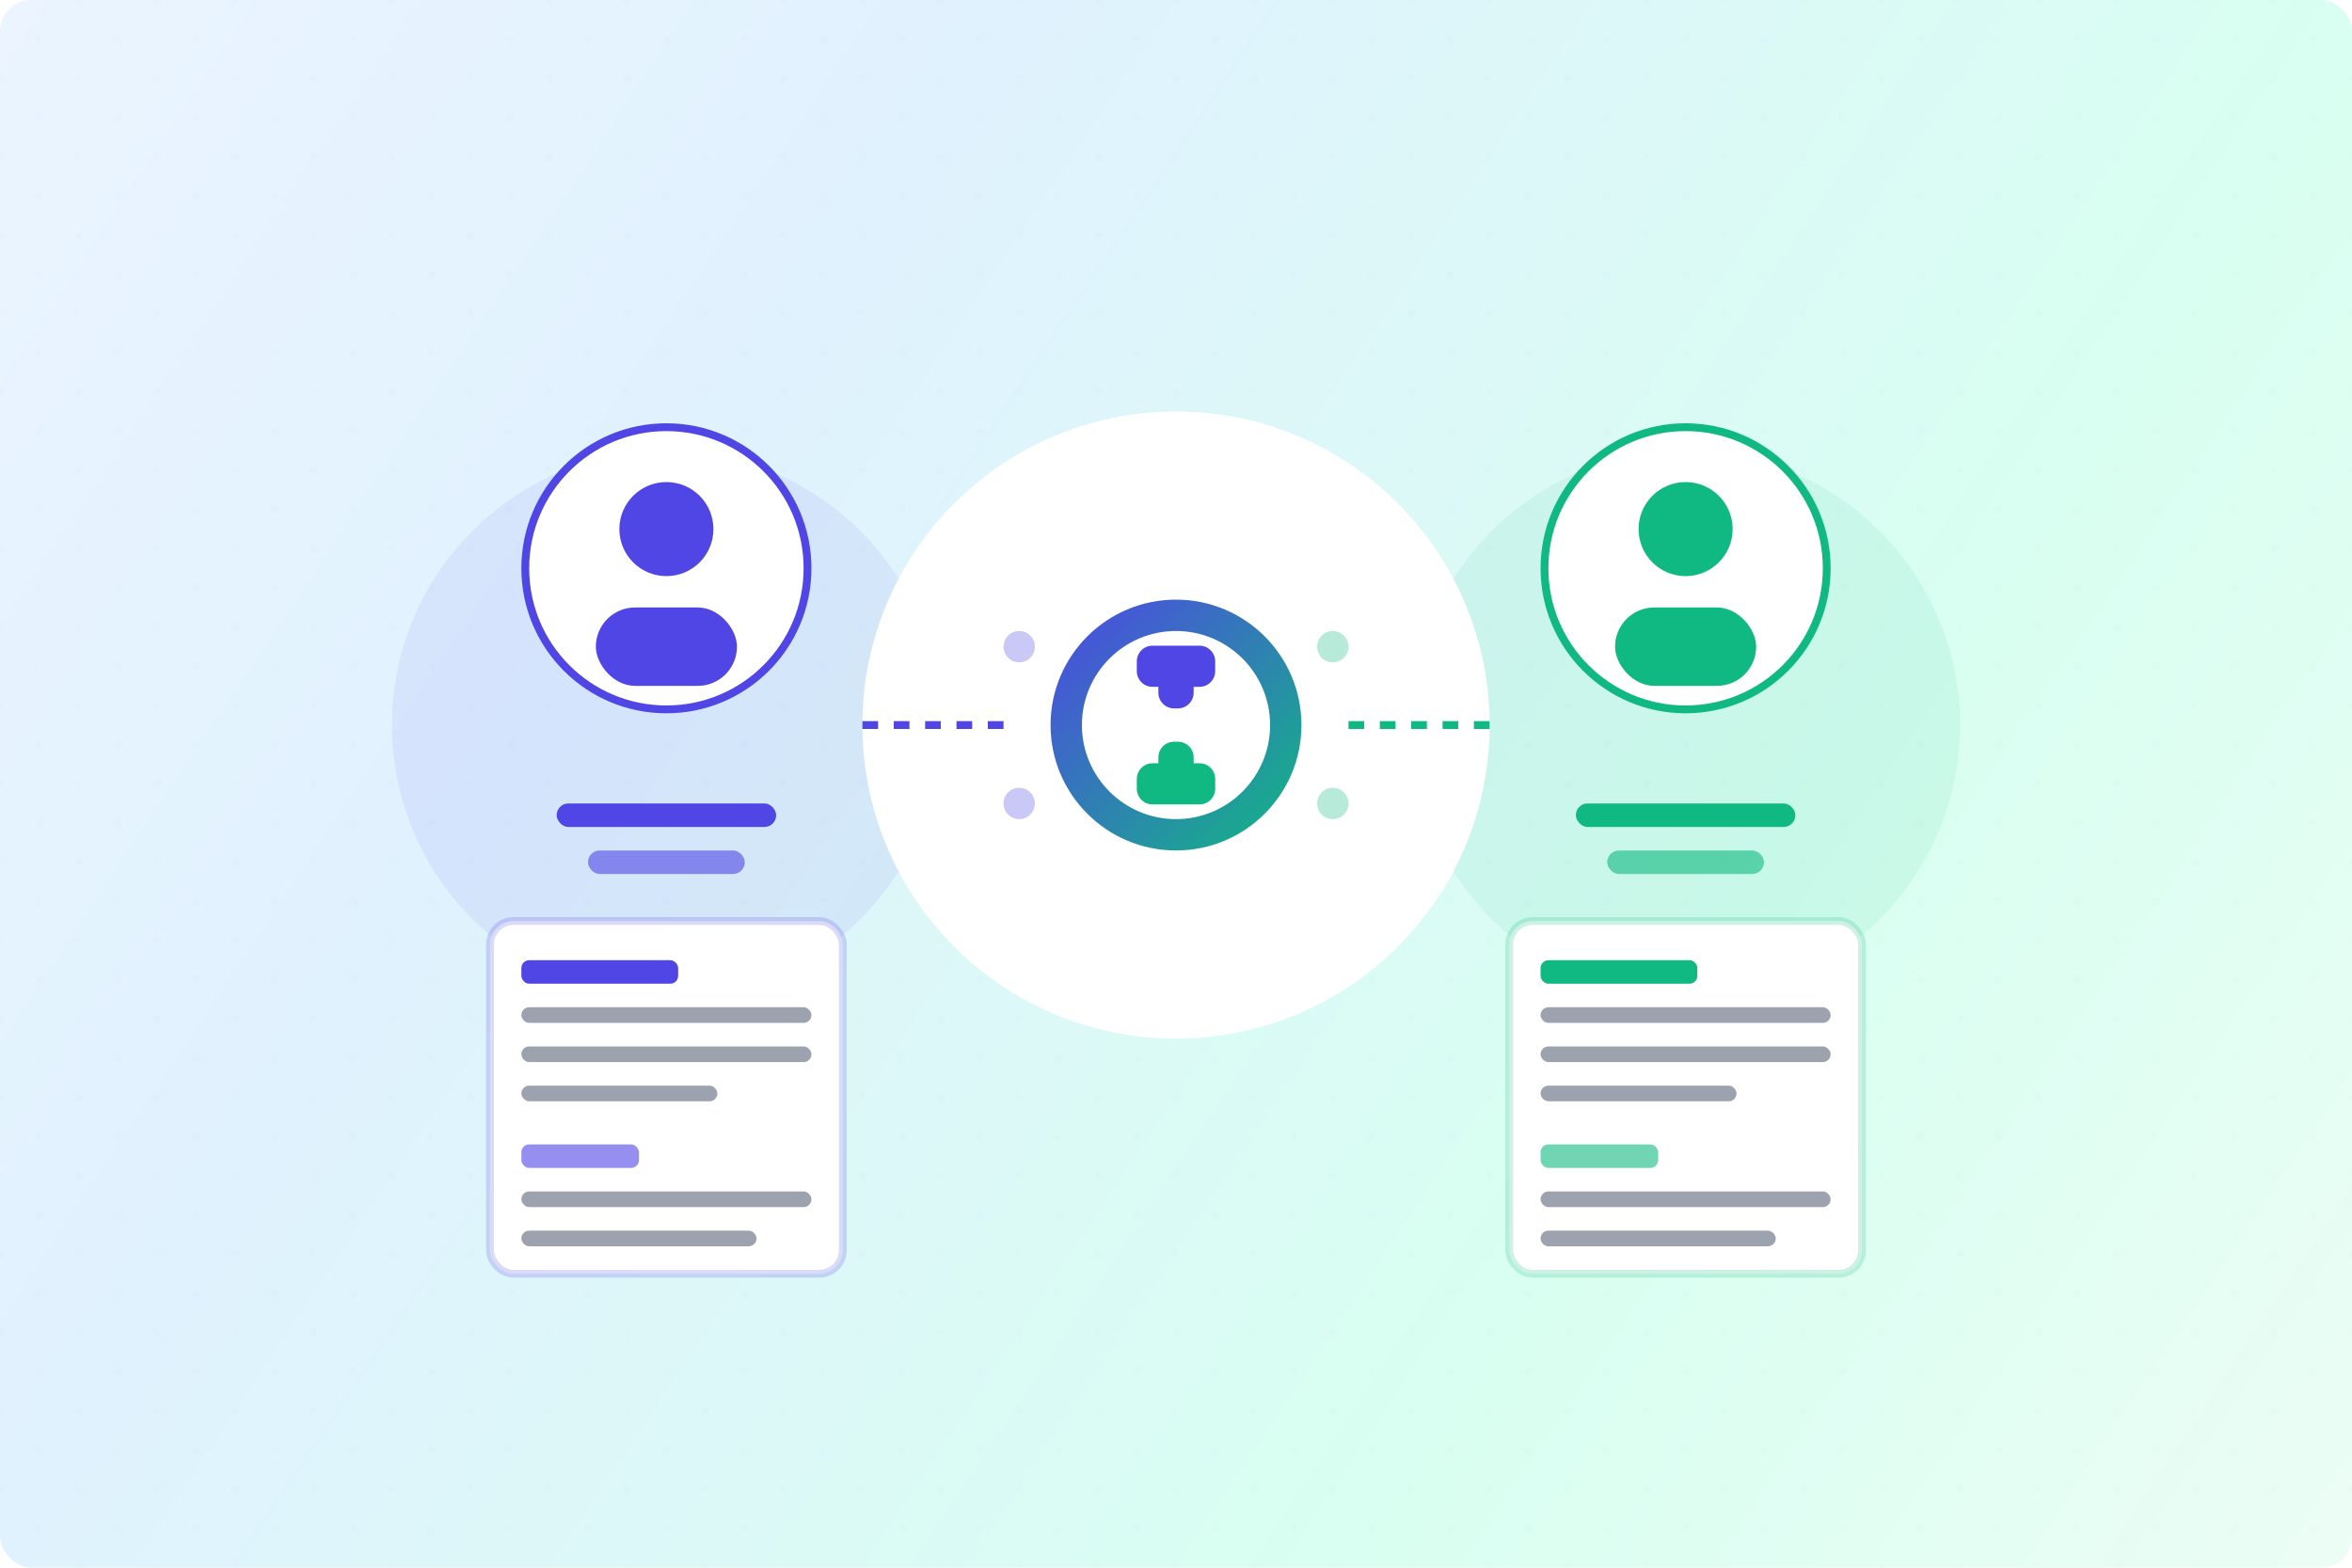 <svg width="600" height="400" viewBox="0 0 600 400" fill="none" xmlns="http://www.w3.org/2000/svg">
  <!-- Background with pattern and gradient -->
  <rect width="600" height="400" rx="8" fill="url(#paint0_linear)"/>
  <!-- Subtle pattern overlay -->
  <rect width="600" height="400" rx="8" fill="url(#pattern)" fill-opacity="0.05"/>
  <g transform="translate(0, -15)">
  
  <!-- Left side: Candidate background -->
  <circle cx="170" cy="200" r="70" fill="#4F46E5" fill-opacity="0.08"/>
  
  <!-- Right side: Employer background -->
  <circle cx="430" cy="200" r="70" fill="#10B981" fill-opacity="0.08"/>
  
  <!-- Left side: Candidate avatar (minimalistic) -->
  <circle cx="170" cy="160" r="36" fill="white" stroke="#4F46E5" stroke-width="2"/>
  <circle cx="170" cy="150" r="12" fill="#4F46E5"/>
  <rect x="152" y="170" width="36" height="20" rx="10" fill="#4F46E5"/>
  
  <!-- Right side: Employer avatar (minimalistic) -->
  <circle cx="430" cy="160" r="36" fill="white" stroke="#10B981" stroke-width="2"/>
  <circle cx="430" cy="150" r="12" fill="#10B981"/>
  <rect x="412" y="170" width="36" height="20" rx="10" fill="#10B981"/>
  
  <!-- Candidate title bar -->
  <rect x="142" y="220" width="56" height="6" rx="3" fill="#4F46E5"/>
  <rect x="150" y="232" width="40" height="6" rx="3" fill="#4F46E5" fill-opacity="0.6"/>
  
  <!-- Employer title bar -->
  <rect x="402" y="220" width="56" height="6" rx="3" fill="#10B981"/>
  <rect x="410" y="232" width="40" height="6" rx="3" fill="#10B981" fill-opacity="0.6"/>
  
  <!-- Code samples -->
  <rect x="125" y="250" width="90" height="90" rx="6" fill="white" stroke="#4F46E5" stroke-opacity="0.2" stroke-width="2"/>
  <rect x="133" y="260" width="40" height="6" rx="2" fill="#4F46E5"/>
  <rect x="133" y="272" width="74" height="4" rx="2" fill="#9CA3AF"/>
  <rect x="133" y="282" width="74" height="4" rx="2" fill="#9CA3AF"/>
  <rect x="133" y="292" width="50" height="4" rx="2" fill="#9CA3AF"/>
  <rect x="133" y="307" width="30" height="6" rx="2" fill="#4F46E5" fill-opacity="0.6"/>
  <rect x="133" y="319" width="74" height="4" rx="2" fill="#9CA3AF"/>
  <rect x="133" y="329" width="60" height="4" rx="2" fill="#9CA3AF"/>
  
  <!-- Job description -->
  <rect x="385" y="250" width="90" height="90" rx="6" fill="white" stroke="#10B981" stroke-opacity="0.2" stroke-width="2"/>
  <rect x="393" y="260" width="40" height="6" rx="2" fill="#10B981"/>
  <rect x="393" y="272" width="74" height="4" rx="2" fill="#9CA3AF"/>
  <rect x="393" y="282" width="74" height="4" rx="2" fill="#9CA3AF"/>
  <rect x="393" y="292" width="50" height="4" rx="2" fill="#9CA3AF"/>
  <rect x="393" y="307" width="30" height="6" rx="2" fill="#10B981" fill-opacity="0.6"/>
  <rect x="393" y="319" width="74" height="4" rx="2" fill="#9CA3AF"/>
  <rect x="393" y="329" width="60" height="4" rx="2" fill="#9CA3AF"/>
  
  <!-- Center matching element -->
  <g filter="url(#shadow)">
    <circle cx="300" cy="200" r="80" fill="white"/>
  </g>
  
  <!-- Connection lines - with equal length and padding -->
  <path d="M220 200 L260 200" stroke="#4F46E5" stroke-width="2" stroke-dasharray="4 4"/>
  <path d="M380 200 L340 200" stroke="#10B981" stroke-width="2" stroke-dasharray="4 4"/>
  
  <!-- Matching elements - UPDATED to be centered at (300, 200) -->
  <path fill-rule="evenodd" clip-rule="evenodd" d="M300 168C282.33 168 268 182.33 268 200C268 217.67 282.33 232 300 232C317.67 232 332 217.67 332 200C332 182.33 317.67 168 300 168ZM300 176C286.75 176 276 186.75 276 200C276 213.25 286.75 224 300 224C313.25 224 324 213.25 324 200C324 186.75 313.25 176 300 176Z" fill="url(#paint1_linear)"/>
  
  <!-- Puzzle pieces representing perfect fit - UPDATED with spacing between elements -->
  <path d="M290 183.75 C290 181.54 291.79 179.75 294 179.75 H306 C308.21 179.75 310 181.54 310 183.75 V186.25 C310 188.46 308.21 190.25 306 190.25 H304.5 V191.75 C304.5 193.96 302.71 195.75 300.5 195.75 H299.5 C297.29 195.75 295.5 193.96 295.5 191.75 V190.25 H294 C291.79 190.25 290 188.46 290 186.25 V183.75Z" fill="#4F46E5"/>
  
  <path d="M290 213.75 C290 211.54 291.79 209.75 294 209.75 H295.5 V208.25 C295.5 206.04 297.29 204.25 299.5 204.25 H300.5 C302.71 204.25 304.5 206.04 304.5 208.25 V209.75 H306 C308.21 209.75 310 211.54 310 213.75 V216.25 C310 218.46 308.21 220.25 306 220.25 H294 C291.79 220.25 290 218.46 290 216.25 V213.75Z" fill="#10B981"/>
  
  <!-- Small accent details - consistently spaced and aligned -->
  <circle cx="260" cy="180" r="4" fill="#4F46E5" fill-opacity="0.3"/>
  <circle cx="260" cy="220" r="4" fill="#4F46E5" fill-opacity="0.3"/>
  
  <circle cx="340" cy="180" r="4" fill="#10B981" fill-opacity="0.3"/>
  <circle cx="340" cy="220" r="4" fill="#10B981" fill-opacity="0.3"/>
  </g>
  
  <!-- Definitions for gradients and shadows -->
  <defs>
    <linearGradient id="paint0_linear" x1="0" y1="0" x2="600" y2="400" gradientUnits="userSpaceOnUse">
      <stop stop-color="#EBF4FF"/>
      <stop offset="0.3" stop-color="#E0F2FE"/>
      <stop offset="0.7" stop-color="#D8FFF1"/>
      <stop offset="1" stop-color="#ECFDF5"/>
    </linearGradient>
    
    <pattern id="pattern" x="0" y="0" width="20" height="20" patternUnits="userSpaceOnUse">
      <circle cx="10" cy="10" r="1" fill="#4F46E5" fill-opacity="0.3"/>
      <circle cx="0" cy="0" r="1" fill="#10B981" fill-opacity="0.3"/>
      <circle cx="20" cy="20" r="1" fill="#4F46E5" fill-opacity="0.3"/>
      <circle cx="0" cy="20" r="1" fill="#10B981" fill-opacity="0.3"/>
      <circle cx="20" cy="0" r="1" fill="#10B981" fill-opacity="0.3"/>
    </pattern>
    
    <linearGradient id="paint1_linear" x1="268" y1="168" x2="332" y2="232" gradientUnits="userSpaceOnUse">
      <stop stop-color="#4F46E5"/>
      <stop offset="1" stop-color="#10B981"/>
    </linearGradient>
    
    <filter id="shadow" x="200" y="100" width="200" height="200" filterUnits="userSpaceOnUse" color-interpolation-filters="sRGB">
      <feFlood flood-opacity="0" result="BackgroundImageFix"/>
      <feColorMatrix in="SourceAlpha" type="matrix" values="0 0 0 0 0 0 0 0 0 0 0 0 0 0 0 0 0 0 127 0"/>
      <feOffset/>
      <feGaussianBlur stdDeviation="10"/>
      <feColorMatrix type="matrix" values="0 0 0 0 0 0 0 0 0 0 0 0 0 0 0 0 0 0 0.1 0"/>
      <feBlend mode="normal" in2="BackgroundImageFix" result="effect1_dropShadow"/>
      <feBlend mode="normal" in="SourceGraphic" in2="effect1_dropShadow" result="shape"/>
    </filter>
  </defs>
</svg> 